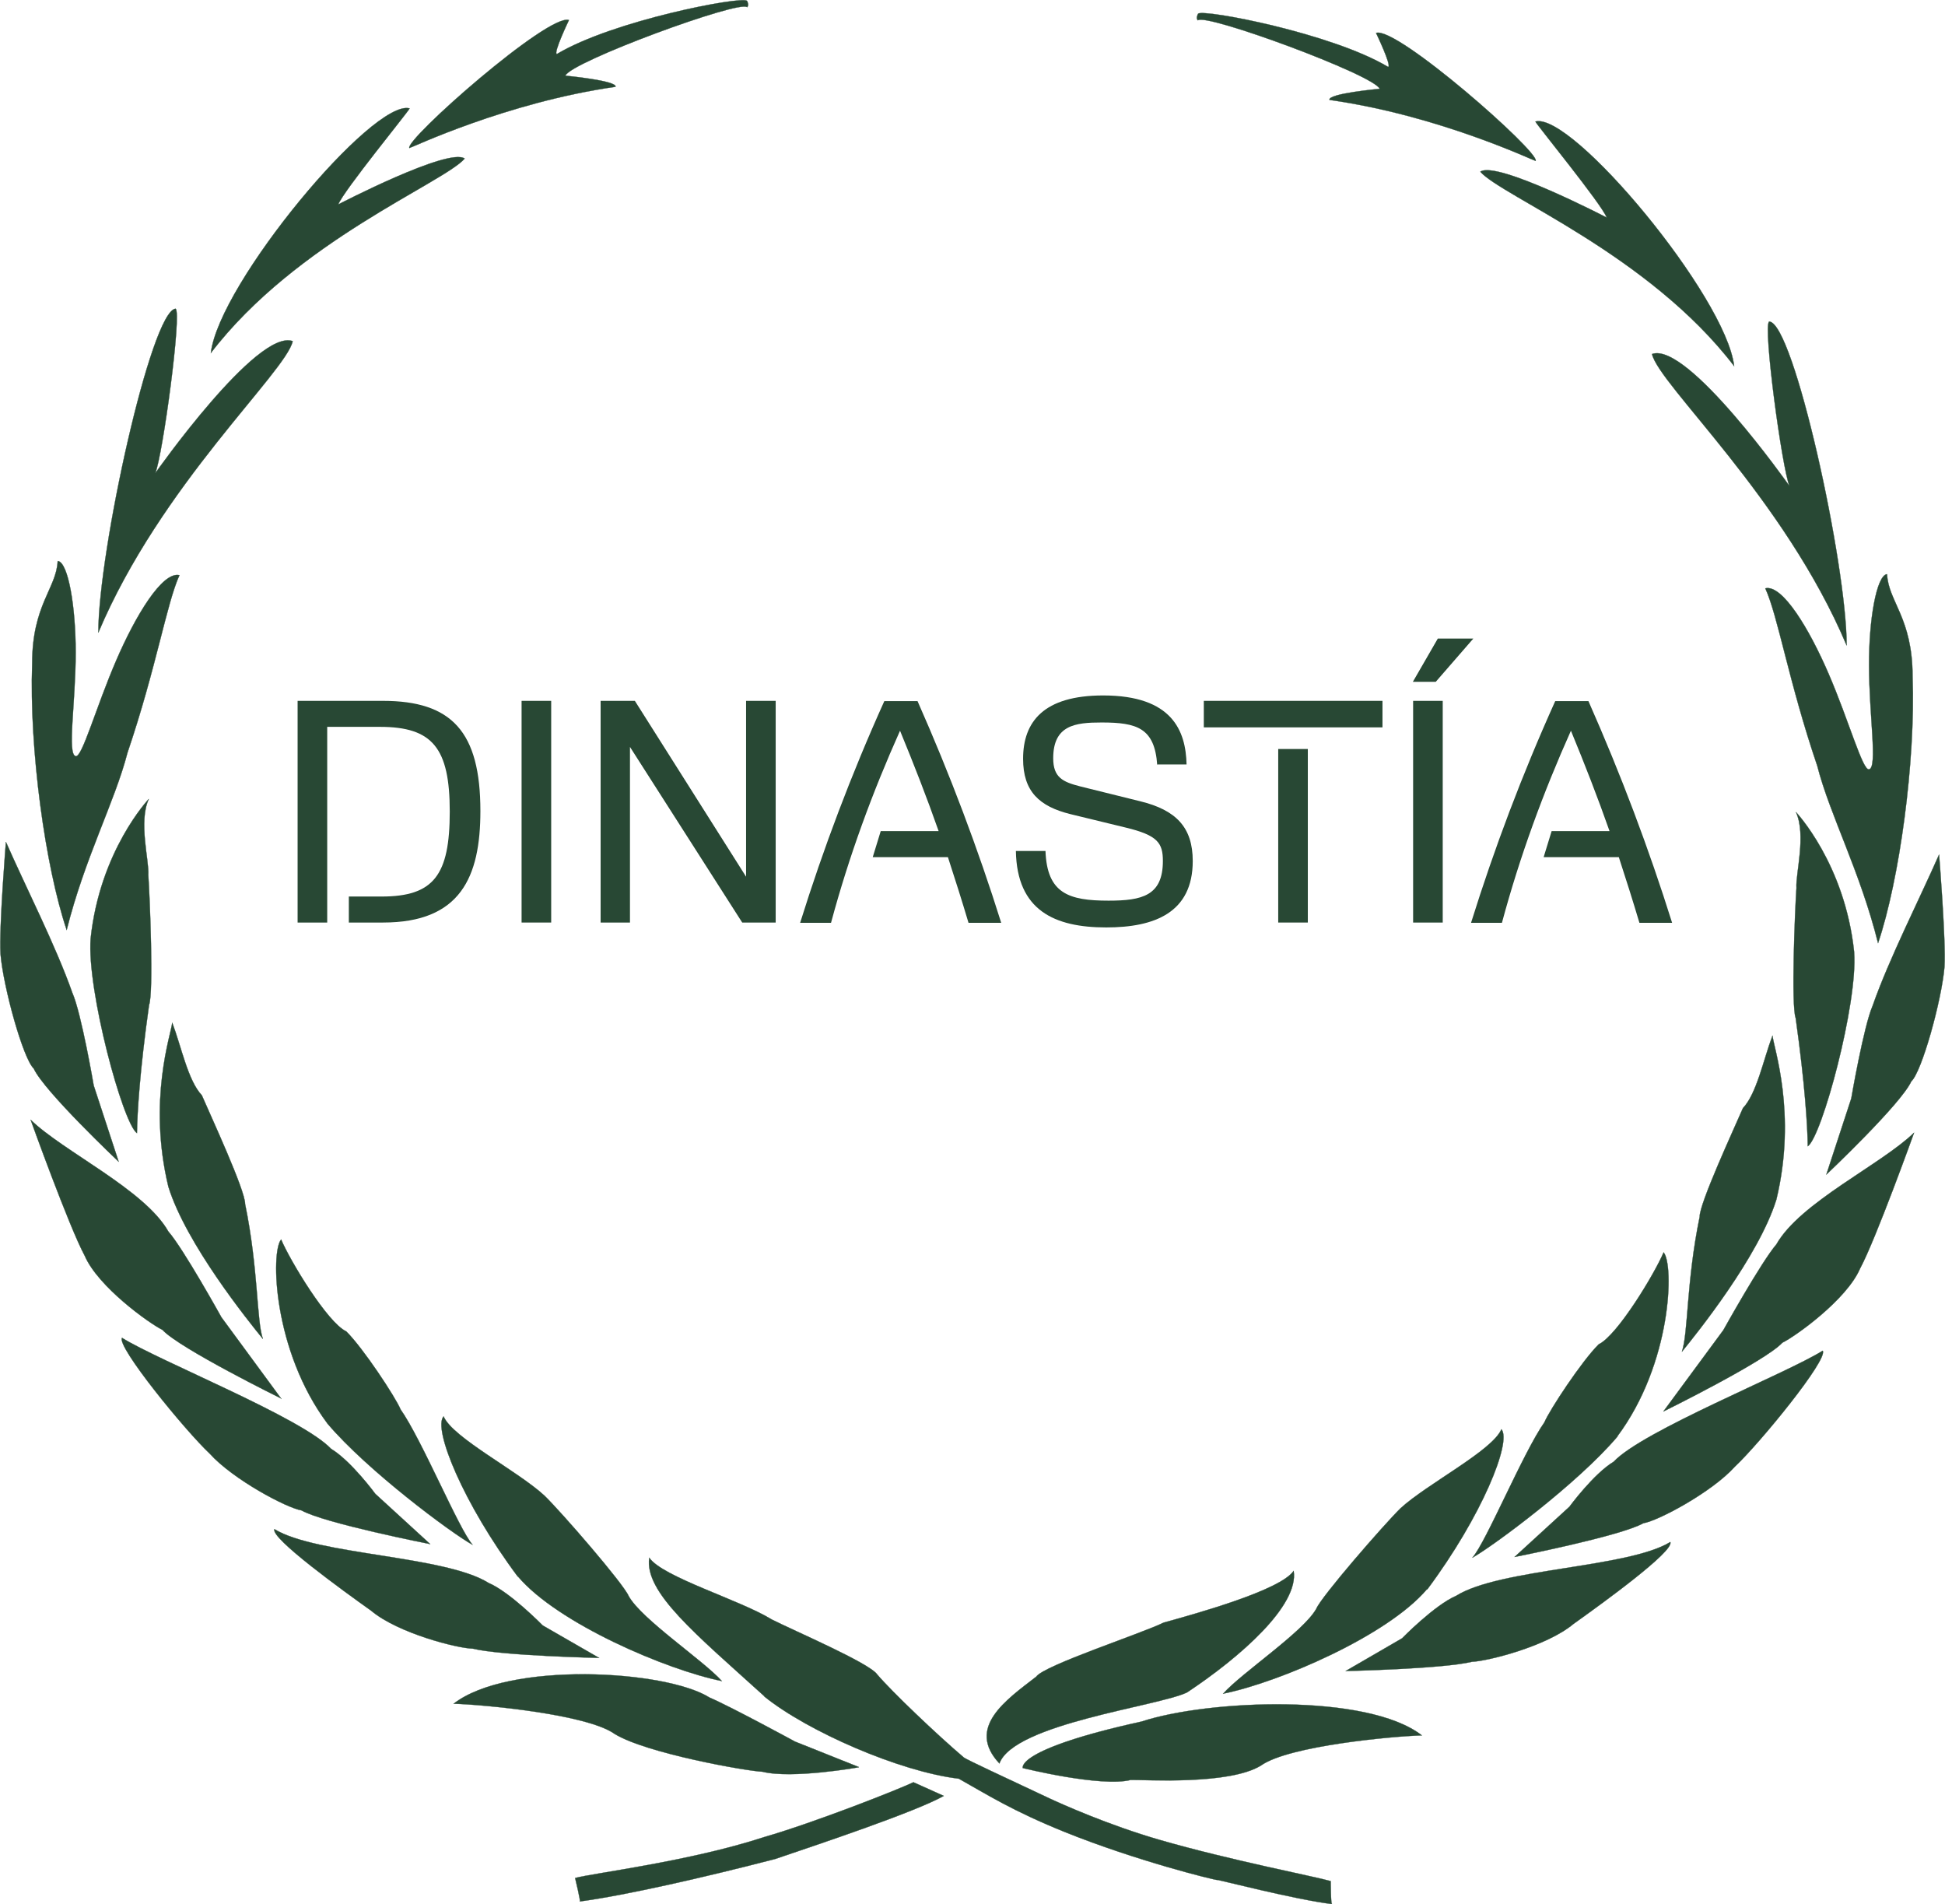 <?xml version="1.0" encoding="UTF-8"?><svg id="Capa_2" xmlns="http://www.w3.org/2000/svg" viewBox="0 0 75.55 73.95"><defs><style>.cls-1{fill:#284834;}.cls-2{fill:none;stroke:#284834;stroke-miterlimit:3.86;stroke-width:.01px;}</style></defs><g id="Layer_1"><g><path class="cls-1" d="M29.01,.03c-.23-.18-5.19,.76-7.38,2.07-.15-.03,.47-1.32,.47-1.32-.79-.28-6.37,4.64-6.2,4.97,.06,0,3.75-1.77,8.01-2.38,.06-.24-1.95-.43-1.95-.43,.21-.54,6.79-2.96,7.06-2.66,.09-.08,0-.24,0-.24"/><path class="cls-2" d="M29.01,.03c-.23-.18-5.19,.76-7.38,2.07-.15-.03,.47-1.32,.47-1.32-.79-.28-6.37,4.64-6.2,4.97,.06,0,3.75-1.77,8.01-2.38,.06-.24-1.95-.43-1.95-.43,.21-.54,6.79-2.96,7.06-2.66,.09-.08,0-.24,0-.24Z"/><path class="cls-1" d="M15.91,4.21c-1.42-.38-7.4,6.79-7.72,9.5,3.32-4.34,9.03-6.6,9.86-7.55-.62-.45-4.91,1.78-4.91,1.78,.2-.53,2.76-3.65,2.77-3.73"/><path class="cls-2" d="M15.91,4.21c-1.42-.38-7.4,6.79-7.72,9.5,3.32-4.34,9.03-6.6,9.86-7.55-.62-.45-4.91,1.78-4.91,1.78,.2-.53,2.76-3.65,2.77-3.73Z"/><path class="cls-1" d="M6.82,11.99c-.95,.08-3,9.42-3,12.58,2.42-5.74,7.29-10.12,7.55-11.32-1.38-.5-5.34,5.13-5.34,5.13,.29-.69,1.04-6.24,.79-6.39"/><path class="cls-2" d="M6.82,11.99c-.95,.08-3,9.42-3,12.58,2.42-5.74,7.29-10.12,7.55-11.32-1.38-.5-5.34,5.13-5.34,5.13,.29-.69,1.04-6.24,.79-6.39Z"/><path class="cls-1" d="M2.24,21.8c-.05,1.05-.99,1.7-.99,3.96-.12,3.33,.51,7.9,1.34,10.36,.7-2.8,1.87-4.98,2.36-6.88,1.12-3.3,1.52-5.8,2.02-6.9-.67-.16-1.72,1.6-2.46,3.32-.79,1.83-1.32,3.77-1.57,3.71-.34-.07,0-2.09,0-4.03,0-1.78-.29-3.49-.69-3.55"/><path class="cls-2" d="M2.24,21.8c-.05,1.05-.99,1.7-.99,3.96-.12,3.33,.51,7.9,1.34,10.36,.7-2.8,1.87-4.98,2.36-6.88,1.12-3.3,1.52-5.8,2.02-6.9-.67-.16-1.72,1.6-2.46,3.32-.79,1.83-1.32,3.77-1.57,3.71-.34-.07,0-2.09,0-4.03,0-1.78-.29-3.49-.69-3.55Z"/><path class="cls-1" d="M4.61,45.12s-2.9-2.74-3.3-3.62c-.41-.38-1.18-3.15-1.29-4.45-.06-1.03,.21-4.35,.21-4.35,.76,1.73,1.94,4.04,2.58,5.86,.35,.79,.83,3.6,.83,3.6l.97,2.96Z"/><path class="cls-2" d="M4.61,45.12s-2.9-2.74-3.3-3.62c-.41-.38-1.18-3.15-1.29-4.45-.06-1.03,.21-4.35,.21-4.35,.76,1.73,1.94,4.04,2.58,5.86,.35,.79,.83,3.6,.83,3.6l.97,2.96Z"/><path class="cls-1" d="M3.52,36.46c.36-3.43,2.26-5.43,2.26-5.43-.41,.88,.02,2.41-.02,2.95,.06,.88,.21,4.56,.03,5.05-.36,2.55-.46,4.21-.47,4.98-.55-.38-1.95-5.56-1.8-7.55"/><path class="cls-2" d="M3.52,36.46c.36-3.43,2.26-5.43,2.26-5.43-.41,.88,.02,2.41-.02,2.95,.06,.88,.21,4.56,.03,5.05-.36,2.55-.46,4.21-.47,4.98-.55-.38-1.95-5.56-1.8-7.55Z"/><path class="cls-1" d="M10.93,54.32s-3.96-1.95-4.62-2.67c-.51-.25-2.5-1.67-3.02-2.88-.61-1.13-2.1-5.28-2.1-5.28,1.26,1.23,4.43,2.71,5.35,4.34,.58,.66,2.06,3.33,2.06,3.33l2.33,3.17Z"/><path class="cls-2" d="M10.93,54.32s-3.96-1.95-4.62-2.67c-.51-.25-2.5-1.67-3.02-2.88-.61-1.13-2.1-5.28-2.1-5.28,1.26,1.23,4.43,2.71,5.35,4.34,.58,.66,2.06,3.33,2.06,3.33l2.33,3.17Z"/><path class="cls-1" d="M6.54,46.09c-.81-3.37,.11-5.94,.15-6.37,.35,.92,.61,2.25,1.15,2.82,.35,.81,1.69,3.7,1.68,4.22,.52,2.53,.44,4.51,.69,5.24-.57-.7-2.98-3.69-3.67-5.91"/><path class="cls-2" d="M6.54,46.09c-.81-3.37,.11-5.94,.15-6.37,.35,.92,.61,2.25,1.15,2.82,.35,.81,1.69,3.7,1.68,4.22,.52,2.53,.44,4.51,.69,5.24-.57-.7-2.98-3.69-3.67-5.91Z"/><path class="cls-1" d="M16.71,59.97s-4.12-.81-5-1.31c-.57-.09-2.66-1.2-3.56-2.2-.96-.9-3.63-4.17-3.41-4.5,1.44,.9,6.98,3.1,8.12,4.31,.78,.47,1.72,1.75,1.72,1.75l2.13,1.95Z"/><path class="cls-2" d="M16.71,59.97s-4.12-.81-5-1.31c-.57-.09-2.66-1.2-3.56-2.2-.96-.9-3.63-4.17-3.41-4.5,1.44,.9,6.98,3.1,8.12,4.31,.78,.47,1.72,1.75,1.72,1.75l2.13,1.95Z"/><path class="cls-1" d="M12.72,55.29c-2.12-2.84-2.21-6.67-1.8-7.15,.35,.83,1.8,3.23,2.53,3.57,.65,.64,1.91,2.55,2.11,3.03,.83,1.18,2.27,4.67,2.8,5.26-.82-.45-4.1-2.89-5.64-4.71"/><path class="cls-2" d="M12.72,55.29c-2.12-2.84-2.21-6.67-1.8-7.15,.35,.83,1.8,3.23,2.53,3.57,.65,.64,1.91,2.55,2.11,3.03,.83,1.18,2.27,4.67,2.8,5.26-.82-.45-4.1-2.89-5.64-4.71Z"/><path class="cls-1" d="M23.28,64.39s-3.76-.08-4.92-.36c-.58-.01-2.89-.59-3.94-1.47-1.08-.77-3.92-2.82-3.76-3.17,1.65,1.01,6.61,1.02,8.32,2.09,.84,.36,2.1,1.65,2.1,1.65l2.19,1.26Z"/><path class="cls-2" d="M23.28,64.39s-3.76-.08-4.92-.36c-.58-.01-2.89-.59-3.94-1.47-1.08-.77-3.92-2.82-3.76-3.17,1.65,1.01,6.61,1.02,8.32,2.09,.84,.36,2.1,1.65,2.1,1.65l2.19,1.26Z"/><path class="cls-1" d="M20.11,61.23c-2.12-2.84-3.3-5.74-2.88-6.22,.35,.83,2.87,2.11,3.92,3.08,.66,.64,3.07,3.42,3.27,3.9,.5,.9,2.89,2.49,3.62,3.3-2.14-.43-6.38-2.24-7.92-4.06"/><path class="cls-2" d="M20.11,61.23c-2.12-2.84-3.3-5.74-2.88-6.22,.35,.83,2.87,2.11,3.92,3.08,.66,.64,3.07,3.42,3.27,3.9,.5,.9,2.89,2.49,3.62,3.3-2.14-.43-6.38-2.24-7.92-4.06Z"/><path class="cls-1" d="M33.35,68.64s-2.58,.46-3.74,.17c-.58-.02-4.51-.71-5.74-1.47-1.08-.77-5.14-1.14-6.25-1.17,2.12-1.65,8.22-1.32,9.94-.24,.84,.36,3.32,1.71,3.32,1.71l2.48,.99Z"/><path class="cls-2" d="M33.35,68.64s-2.58,.46-3.74,.17c-.58-.02-4.51-.71-5.74-1.47-1.08-.77-5.14-1.14-6.25-1.17,2.12-1.65,8.22-1.32,9.94-.24,.84,.36,3.32,1.71,3.32,1.71l2.48,.99Z"/><path class="cls-1" d="M29.69,65.88c-2.67-2.42-4.67-4.04-4.47-5.38,.51,.75,3.53,1.64,4.76,2.4,.85,.43,3.79,1.69,4.09,2.13,.57,.67,2.31,2.33,3.37,3.23,.08,.07,1.54,.75,3.31,1.58,.45,.21,2.29,1.04,4.3,1.62,2.74,.79,6.02,1.42,6.64,1.6,0,0,0,.93,.05,.89-1.42-.17-4.46-.96-4.43-.93-.14,0-3.17-.75-5.93-1.86-2.08-.84-3.03-1.46-4.14-2.08-2.29-.27-5.88-1.84-7.55-3.19"/><path class="cls-2" d="M29.69,65.88c-2.67-2.42-4.67-4.04-4.47-5.38,.51,.75,3.53,1.64,4.76,2.4,.85,.43,3.79,1.69,4.09,2.13,.57,.67,2.31,2.33,3.37,3.23,.08,.07,1.54,.75,3.31,1.58,.45,.21,2.29,1.04,4.3,1.62,2.74,.79,6.02,1.42,6.64,1.6,0,0,0,.93,.05,.89-1.42-.17-4.46-.96-4.43-.93-.14,0-3.17-.75-5.93-1.86-2.08-.84-3.03-1.46-4.14-2.08-2.29-.27-5.88-1.84-7.55-3.19Z"/><path class="cls-1" d="M46.54,.53c.23-.18,5.19,.76,7.38,2.07,.15-.03-.47-1.32-.47-1.32,.79-.28,6.37,4.64,6.2,4.97-.06,0-3.75-1.77-8.01-2.37-.06-.25,1.95-.43,1.95-.43-.21-.54-6.79-2.96-7.06-2.66-.09-.08,0-.24,0-.24"/><path class="cls-2" d="M46.54,.53c.23-.18,5.19,.76,7.38,2.07,.15-.03-.47-1.32-.47-1.32,.79-.28,6.37,4.64,6.2,4.97-.06,0-3.75-1.77-8.01-2.37-.06-.25,1.95-.43,1.95-.43-.21-.54-6.79-2.96-7.06-2.66-.09-.08,0-.24,0-.24Z"/><path class="cls-1" d="M59.64,4.72c1.42-.38,7.4,6.79,7.72,9.5-3.32-4.34-9.03-6.6-9.86-7.55,.62-.45,4.91,1.78,4.91,1.78-.2-.53-2.76-3.65-2.77-3.73"/><path class="cls-2" d="M59.64,4.72c1.42-.38,7.4,6.79,7.72,9.5-3.32-4.34-9.03-6.6-9.86-7.55,.62-.45,4.91,1.78,4.91,1.78-.2-.53-2.76-3.65-2.77-3.73Z"/><path class="cls-1" d="M68.73,12.49c.95,.08,3,9.42,3,12.58-2.42-5.74-7.29-10.12-7.56-11.32,1.38-.5,5.34,5.13,5.34,5.13-.29-.69-1.04-6.24-.79-6.39"/><path class="cls-2" d="M68.73,12.49c.95,.08,3,9.42,3,12.58-2.42-5.74-7.29-10.12-7.56-11.32,1.38-.5,5.34,5.13,5.34,5.13-.29-.69-1.04-6.24-.79-6.39Z"/><path class="cls-1" d="M73.3,22.31c.05,1.05,.99,1.69,.99,3.96,.12,3.33-.51,7.9-1.34,10.36-.7-2.8-1.87-4.97-2.36-6.88-1.12-3.3-1.52-5.8-2.02-6.9,.67-.16,1.72,1.6,2.46,3.32,.79,1.83,1.32,3.77,1.57,3.71,.34-.07,0-2.09,0-4.03-.01-1.78,.29-3.48,.69-3.55"/><path class="cls-2" d="M73.3,22.31c.05,1.05,.99,1.69,.99,3.96,.12,3.33-.51,7.9-1.34,10.36-.7-2.8-1.87-4.97-2.36-6.88-1.12-3.3-1.52-5.8-2.02-6.9,.67-.16,1.72,1.6,2.46,3.32,.79,1.83,1.32,3.77,1.57,3.71,.34-.07,0-2.09,0-4.03-.01-1.78,.29-3.48,.69-3.55Z"/><path class="cls-1" d="M70.94,45.62s2.9-2.74,3.3-3.62c.41-.37,1.18-3.15,1.29-4.45,.06-1.03-.21-4.36-.21-4.36-.76,1.73-1.94,4.04-2.58,5.87-.35,.8-.83,3.6-.83,3.6l-.97,2.96Z"/><path class="cls-2" d="M70.94,45.62s2.9-2.74,3.3-3.62c.41-.37,1.18-3.15,1.29-4.45,.06-1.03-.21-4.36-.21-4.36-.76,1.73-1.94,4.04-2.58,5.87-.35,.8-.83,3.6-.83,3.6l-.97,2.96Z"/><path class="cls-1" d="M72.02,36.97c-.36-3.43-2.26-5.43-2.26-5.43,.41,.89-.02,2.41,.02,2.95-.06,.88-.21,4.56-.03,5.05,.36,2.55,.46,4.21,.47,4.98,.55-.38,1.95-5.56,1.8-7.54"/><path class="cls-2" d="M72.02,36.97c-.36-3.43-2.26-5.43-2.26-5.43,.41,.89-.02,2.41,.02,2.95-.06,.88-.21,4.56-.03,5.05,.36,2.55,.46,4.21,.47,4.98,.55-.38,1.95-5.56,1.8-7.54Z"/><path class="cls-1" d="M64.61,54.82s3.96-1.95,4.62-2.67c.51-.25,2.5-1.67,3.02-2.88,.61-1.13,2.1-5.28,2.1-5.28-1.26,1.23-4.43,2.71-5.35,4.34-.58,.67-2.06,3.33-2.06,3.33l-2.33,3.16Z"/><path class="cls-2" d="M64.61,54.82s3.96-1.95,4.62-2.67c.51-.25,2.5-1.67,3.02-2.88,.61-1.13,2.1-5.28,2.1-5.28-1.26,1.23-4.43,2.71-5.35,4.34-.58,.67-2.06,3.33-2.06,3.33l-2.33,3.16Z"/><path class="cls-1" d="M69,46.59c.81-3.36-.12-5.94-.15-6.37-.35,.92-.61,2.25-1.15,2.82-.35,.81-1.69,3.7-1.68,4.22-.52,2.53-.44,4.51-.69,5.24,.57-.7,2.98-3.69,3.67-5.91"/><path class="cls-2" d="M69,46.59c.81-3.36-.12-5.94-.15-6.37-.35,.92-.61,2.25-1.15,2.82-.35,.81-1.69,3.7-1.68,4.22-.52,2.53-.44,4.51-.69,5.24,.57-.7,2.98-3.69,3.67-5.91Z"/><path class="cls-1" d="M58.83,60.47s4.12-.81,5-1.31c.57-.09,2.66-1.2,3.56-2.2,.96-.9,3.63-4.16,3.41-4.5-1.44,.9-6.98,3.1-8.12,4.31-.78,.47-1.72,1.75-1.72,1.75l-2.13,1.95Z"/><path class="cls-2" d="M58.83,60.47s4.12-.81,5-1.31c.57-.09,2.66-1.2,3.56-2.2,.96-.9,3.63-4.16,3.41-4.5-1.44,.9-6.98,3.1-8.12,4.31-.78,.47-1.72,1.75-1.72,1.75l-2.13,1.95Z"/><path class="cls-1" d="M62.82,55.79c2.12-2.84,2.21-6.67,1.8-7.15-.35,.83-1.8,3.23-2.52,3.57-.65,.64-1.91,2.55-2.11,3.03-.83,1.18-2.27,4.67-2.8,5.26,.82-.46,4.1-2.89,5.64-4.71"/><path class="cls-2" d="M62.82,55.79c2.12-2.84,2.21-6.67,1.8-7.15-.35,.83-1.8,3.23-2.52,3.57-.65,.64-1.91,2.55-2.11,3.03-.83,1.18-2.27,4.67-2.8,5.26,.82-.46,4.1-2.89,5.64-4.71Z"/><path class="cls-1" d="M52.26,64.9s3.76-.08,4.92-.36c.58-.02,2.89-.59,3.94-1.47,1.08-.77,3.92-2.82,3.76-3.18-1.65,1.01-6.61,1.02-8.32,2.09-.84,.36-2.1,1.65-2.1,1.65l-2.19,1.27Z"/><path class="cls-2" d="M52.26,64.9s3.76-.08,4.92-.36c.58-.02,2.89-.59,3.94-1.47,1.08-.77,3.92-2.82,3.76-3.18-1.65,1.01-6.61,1.02-8.32,2.09-.84,.36-2.1,1.65-2.1,1.65l-2.19,1.27Z"/><path class="cls-1" d="M55.44,61.73c2.12-2.84,3.29-5.74,2.88-6.22-.35,.83-2.87,2.11-3.92,3.07-.65,.64-3.07,3.42-3.27,3.9-.5,.9-2.9,2.49-3.62,3.3,2.14-.43,6.38-2.24,7.92-4.06"/><path class="cls-2" d="M55.44,61.73c2.12-2.84,3.29-5.74,2.88-6.22-.35,.83-2.87,2.11-3.92,3.07-.65,.64-3.07,3.42-3.27,3.9-.5,.9-2.9,2.49-3.62,3.3,2.14-.43,6.38-2.24,7.92-4.06Z"/><path class="cls-1" d="M39.74,68.67s3.02,.75,4.18,.46c.58-.01,3.83,.2,5.06-.56,1.08-.77,5.14-1.14,6.25-1.17-2.12-1.65-8.33-1.38-10.88-.54-4.95,1.09-4.62,1.81-4.62,1.81"/><path class="cls-2" d="M39.74,68.67s3.02,.75,4.18,.46c.58-.01,3.83,.2,5.06-.56,1.08-.77,5.14-1.14,6.25-1.17-2.12-1.65-8.33-1.38-10.88-.54-4.95,1.09-4.62,1.81-4.62,1.81Z"/><path class="cls-1" d="M35.48,69.22c-.51,.25-3.79,1.55-5.8,2.13-2.9,.95-6.71,1.41-7.34,1.59,0,0,.23,.95,.18,.91,1.79-.24,4.85-.94,7.59-1.65,1.86-.63,5.44-1.83,6.55-2.45l-1.18-.53Z"/><path class="cls-2" d="M35.48,69.22c-.51,.25-3.79,1.55-5.8,2.13-2.9,.95-6.71,1.41-7.34,1.59,0,0,.23,.95,.18,.91,1.79-.24,4.85-.94,7.59-1.65,1.86-.63,5.44-1.83,6.55-2.45l-1.18-.53Z"/><path class="cls-1" d="M38.82,68.49c.57-1.55,6.18-2.22,7.29-2.76,2.08-1.38,4.35-3.38,4.14-4.72-.51,.75-3.75,1.65-5.05,2.01-.85,.42-4.65,1.66-4.95,2.1-1.18,.91-2.73,1.98-1.43,3.37"/><path class="cls-2" d="M38.82,68.49c.57-1.55,6.18-2.22,7.29-2.76,2.08-1.38,4.35-3.38,4.14-4.72-.51,.75-3.75,1.65-5.05,2.01-.85,.42-4.65,1.66-4.95,2.1-1.18,.91-2.73,1.98-1.43,3.37Z"/></g><g><path class="cls-1" d="M12.71,35.83h-1.15v-8.61h3.31c2.68,0,3.79,1.2,3.79,4.28,0,2.57-.78,4.33-3.78,4.33h-1.33v-1.01h1.27c2.03,0,2.65-.83,2.65-3.3s-.67-3.29-2.71-3.29h-2.05v7.6Z"/><path class="cls-1" d="M20.26,35.83v-8.61h1.15v8.61h-1.15Z"/><path class="cls-1" d="M23.33,35.83v-8.61h1.33l4.32,6.83v-6.83h1.15v8.61h-1.3l-4.36-6.82v6.82h-1.15Z"/><path class="cls-1" d="M36.46,32.28c-.46-1.31-.96-2.59-1.5-3.9-1.07,2.39-1.98,4.86-2.68,7.46h-1.2c.9-2.88,1.98-5.75,3.27-8.61h1.29c1.27,2.87,2.35,5.74,3.25,8.61h-1.27c-.25-.84-.52-1.69-.8-2.55h-2.92l.31-1.01h2.26Z"/><path class="cls-1" d="M44.95,29.71c-.1-1.44-.79-1.65-2.16-1.65-1.02,0-1.88,.1-1.88,1.39,0,.75,.38,.92,1.04,1.09l2.34,.58c1.39,.34,2.04,1.01,2.04,2.32,0,2.01-1.49,2.58-3.36,2.58-2.01,0-3.47-.66-3.51-2.97h1.15c.06,1.65,.9,1.93,2.45,1.93,1.3,0,2.11-.19,2.11-1.54,0-.7-.2-1-1.45-1.3l-2.14-.52c-1.21-.3-1.84-.88-1.84-2.15,0-1.44,.8-2.46,3.11-2.46,2.69,0,3.21,1.38,3.24,2.68h-1.15Z"/><path class="cls-1" d="M46.76,27.22h6.94v1.03h-6.94v-1.03Zm2.89,8.61v-6.74h1.15v6.74h-1.15Z"/><path class="cls-1" d="M54.88,26.48l.97-1.68h1.38l-1.46,1.68h-.89Zm.01,9.35v-8.61h1.15v8.61h-1.15Z"/><path class="cls-1" d="M62.52,32.28c-.46-1.31-.96-2.59-1.5-3.9-1.07,2.39-1.98,4.86-2.68,7.46h-1.2c.9-2.88,1.98-5.75,3.27-8.61h1.29c1.27,2.87,2.35,5.74,3.25,8.61h-1.27c-.25-.84-.52-1.69-.8-2.55h-2.92l.31-1.01h2.26Z"/></g></g></svg>